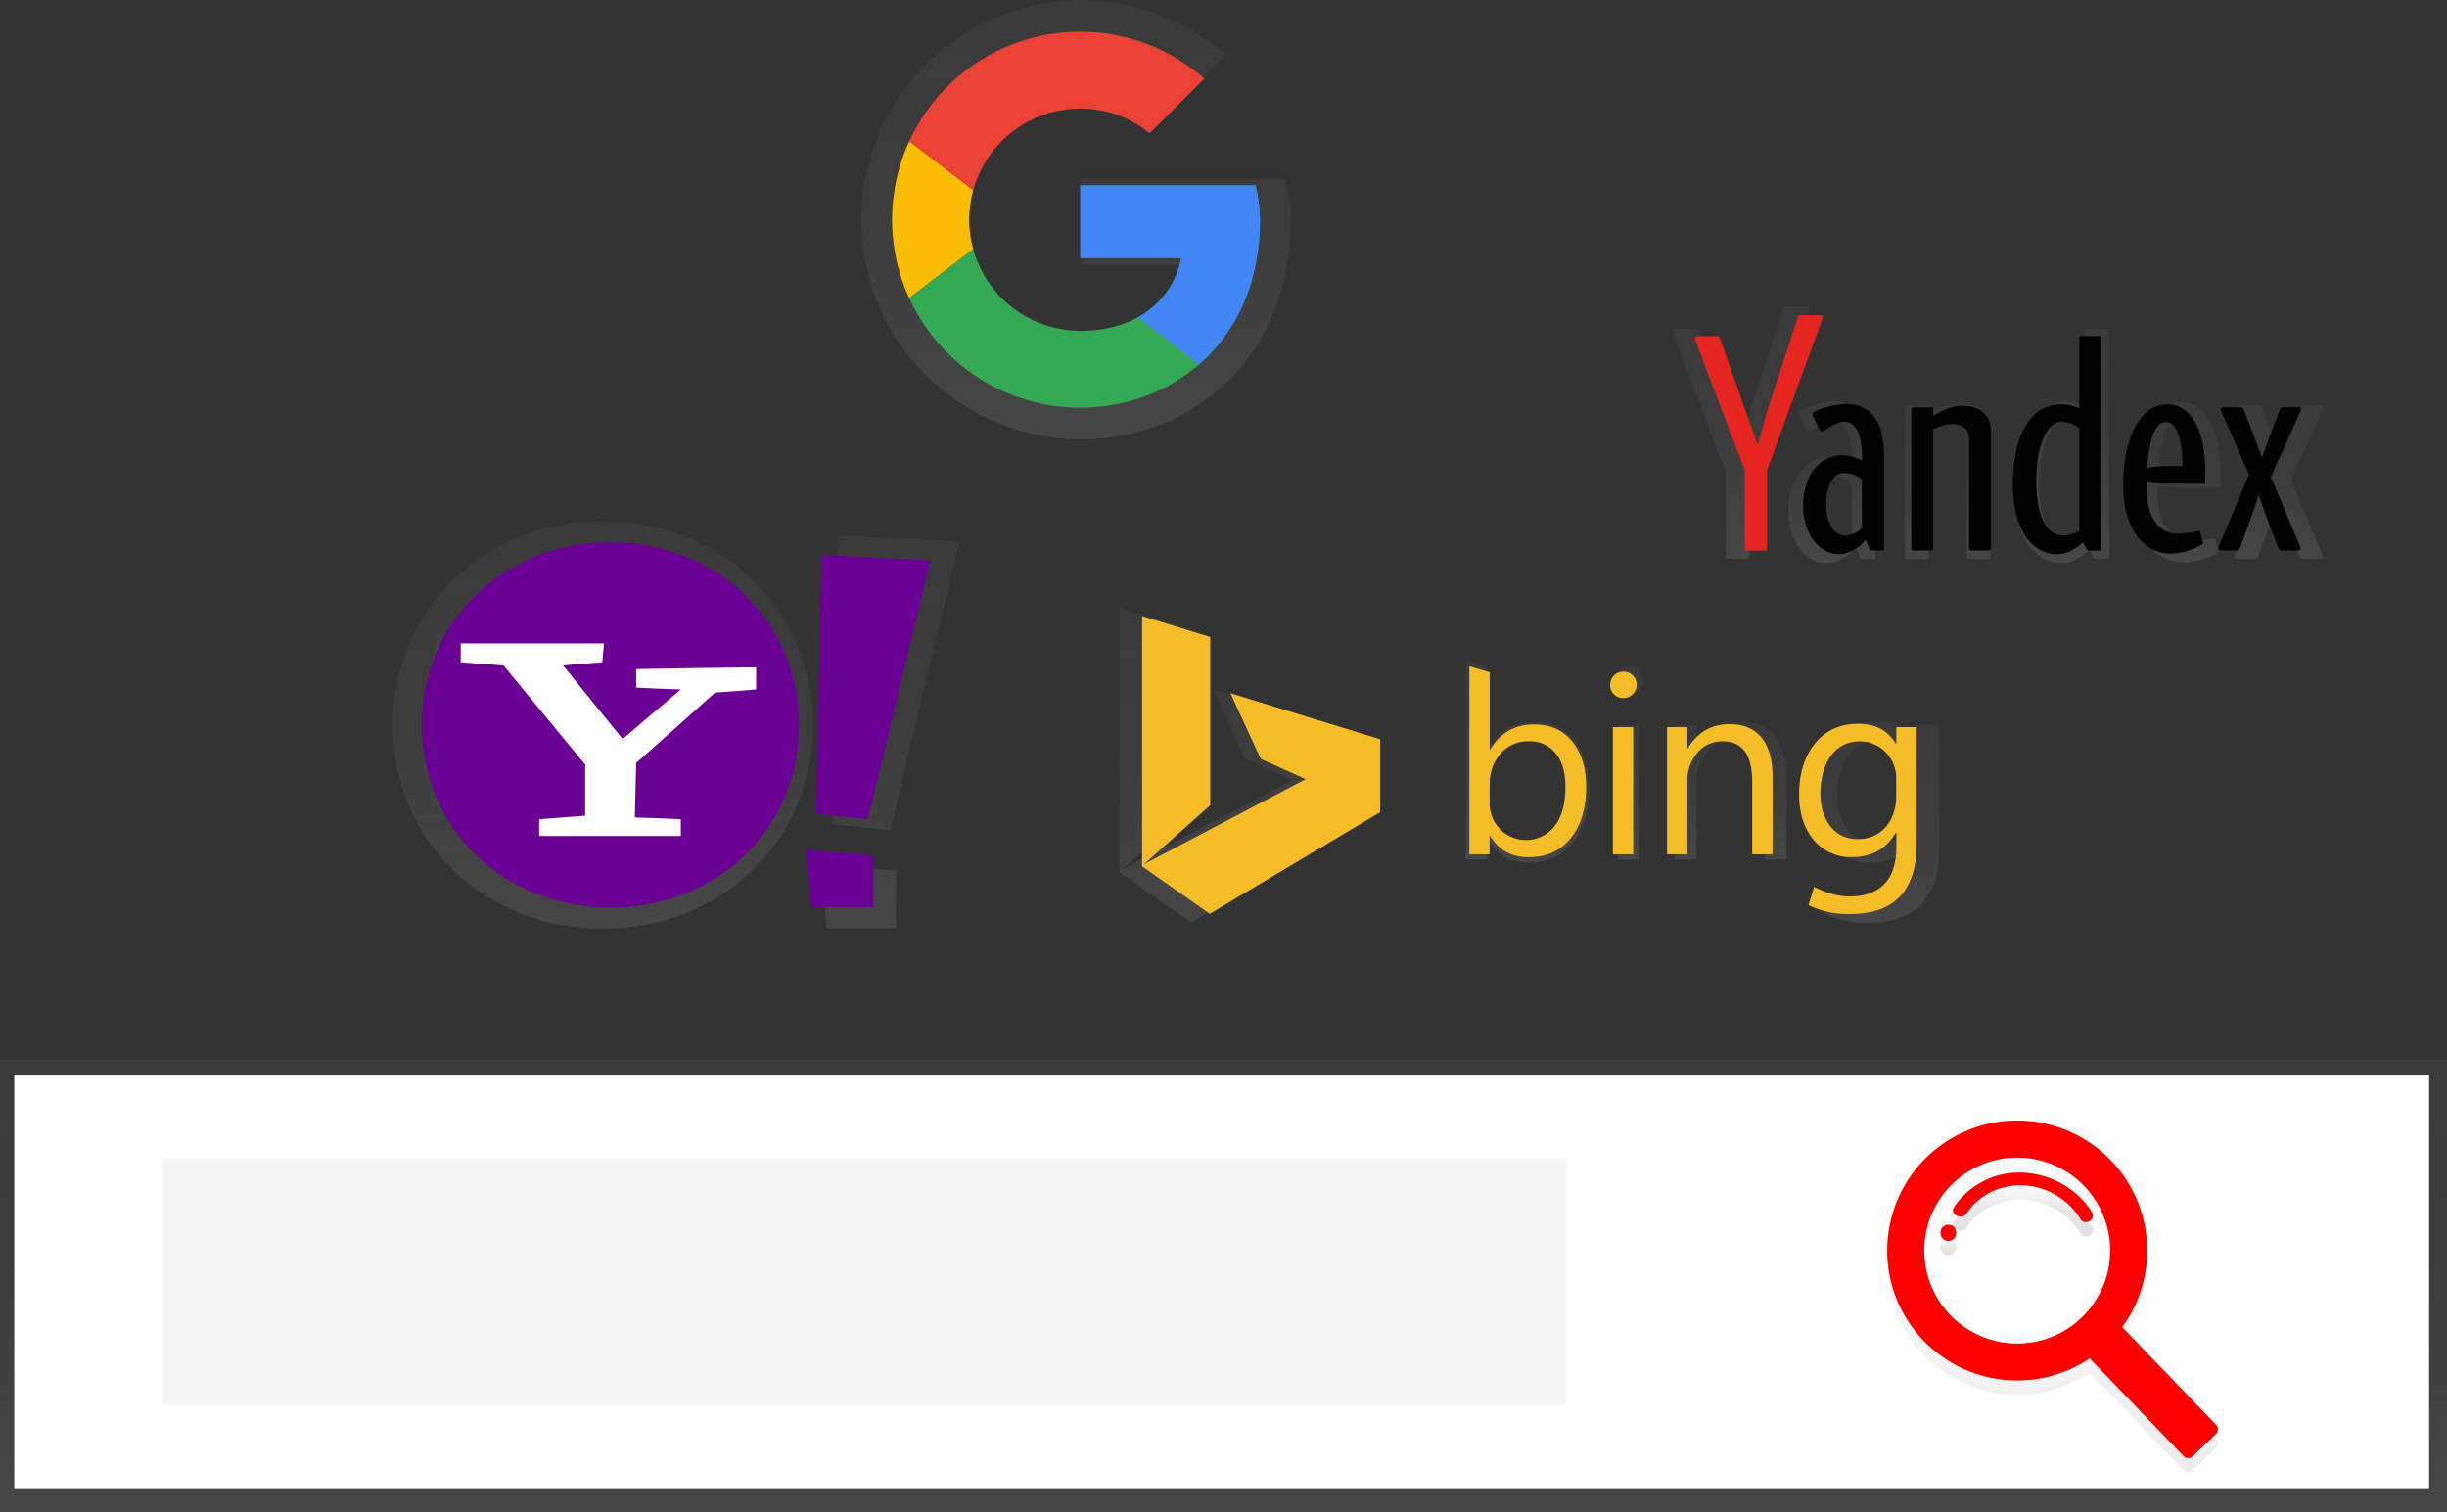 <?xml version="1.0" encoding="UTF-8" standalone="no"?>
<svg
   data-name="Layer 1"
   width="871.91"
   height="538.91"
   viewBox="0 0 871.91 538.91"
   version="1.1"
   id="svg972"
   sodipodi:docname="seo.svg"
   inkscape:version="1.1.1 (c3084ef, 2021-09-22)"
   xmlns:inkscape="http://www.inkscape.org/namespaces/inkscape"
   xmlns:sodipodi="http://sodipodi.sourceforge.net/DTD/sodipodi-0.dtd"
   xmlns:xlink="http://www.w3.org/1999/xlink"
   xmlns="http://www.w3.org/2000/svg"
   xmlns:svg="http://www.w3.org/2000/svg"
   xmlns:rdf="http://www.w3.org/1999/02/22-rdf-syntax-ns#"
   xmlns:cc="http://creativecommons.org/ns#"
   xmlns:dc="http://purl.org/dc/elements/1.1/">
  <rect x="0" y="0" width="871.91" height="538.91" fill="#333333" stroke="none"/>
  <sodipodi:namedview
     id="namedview974"
     pagecolor="#ffffff"
     bordercolor="#666666"
     borderopacity="1.0"
     inkscape:pageshadow="2"
     inkscape:pageopacity="0.0"
     inkscape:pagecheckerboard="0"
     showgrid="false"
     inkscape:zoom="1.0428458"
     inkscape:cx="587.33516"
     inkscape:cy="384.52473"
     inkscape:window-width="1312"
     inkscape:window-height="784"
     inkscape:window-x="0"
     inkscape:window-y="25"
     inkscape:window-maximized="0"
     inkscape:current-layer="svg972" />
  <defs
     id="defs863">
    <linearGradient
       id="73e15490-e73a-4daf-a8fa-871575ee9321-41"
       x1="435.95"
       y1="538.91"
       x2="435.95"
       y2="377.68"
       gradientUnits="userSpaceOnUse">
      <stop
         offset="0"
         stop-color="gray"
         stop-opacity="0.25"
         id="stop824" />
      <stop
         offset="0.54"
         stop-color="gray"
         stop-opacity="0.12"
         id="stop826" />
      <stop
         offset="1"
         stop-color="gray"
         stop-opacity="0.1"
         id="stop828" />
    </linearGradient>
    <linearGradient
       id="df8be15c-9459-42d7-bdb7-69a0793b072a-42"
       x1="895.46"
       y1="705.26"
       x2="895.46"
       y2="584.97"
       gradientUnits="userSpaceOnUse">
      <stop
         offset="0"
         stop-color="#b3b3b3"
         stop-opacity="0.25"
         id="stop831" />
      <stop
         offset="0.54"
         stop-color="#b3b3b3"
         stop-opacity="0.1"
         id="stop833" />
      <stop
         offset="1"
         stop-color="#b3b3b3"
         stop-opacity="0.05"
         id="stop835" />
    </linearGradient>
    <linearGradient
       id="ec5b6c4a-1901-436f-adb1-6a75e1cf02b2-43"
       x1="858.28"
       y1="627.87"
       x2="858.28"
       y2="622.08"
       gradientUnits="userSpaceOnUse">
      <stop
         offset="0"
         stop-opacity="0.12"
         id="stop838" />
      <stop
         offset="0.55"
         stop-opacity="0.09"
         id="stop840" />
      <stop
         offset="1"
         stop-opacity="0.02"
         id="stop842" />
    </linearGradient>
    <linearGradient
       id="ad8637ff-19a2-4376-ab14-889c914baa6d-44"
       x1="884.88"
       y1="621.23"
       x2="884.88"
       y2="603.52"
       xlink:href="#ec5b6c4a-1901-436f-adb1-6a75e1cf02b2-43" />
    <linearGradient
       id="4f6e45b9-bafa-41f4-95be-649755ef2db0-45"
       x1="547.45"
       y1="337.11"
       x2="547.45"
       y2="180.55"
       xlink:href="#73e15490-e73a-4daf-a8fa-871575ee9321-41" />
    <clipPath
       id="5a7aca18-822d-4cd6-8022-bc12f6b28c27-40"
       transform="translate(-164.05 -180.55)">
      <path
         id="19379121-7478-408f-b0f7-0bc5cc67c984-60"
         data-name="&lt;Clipping Path&gt;"
         d="M611.43,246.64H549v25.9h35.95c-3.35,16.45-17.37,25.9-35.95,25.9a39.6,39.6,0,1,1,0-79.21,38.75,38.75,0,0,1,24.68,8.83l19.5-19.5A67,67,0,1,0,549,325.85c33.51,0,64-24.37,64-67A55.6,55.6,0,0,0,611.43,246.64Z"
         fill="none" />
    </clipPath>
    <linearGradient
       id="6627af2f-6387-4a0d-b0b9-ac53cdbc3a5b-46"
       x1="378.88"
       y1="511.52"
       x2="378.88"
       y2="366.33"
       xlink:href="#73e15490-e73a-4daf-a8fa-871575ee9321-41" />
    <linearGradient
       id="ddaf1a7f-9880-4904-953e-5b43016bf555-47"
       x1="378.07"
       y1="483.02"
       x2="378.07"
       y2="406.49"
       xlink:href="#73e15490-e73a-4daf-a8fa-871575ee9321-41" />
    <linearGradient
       id="ff2f0951-b323-4635-82fe-8231a68c23a1-48"
       x1="481.22"
       y1="511.34"
       x2="481.22"
       y2="371.35"
       xlink:href="#73e15490-e73a-4daf-a8fa-871575ee9321-41" />
    <linearGradient
       id="feead546-cd88-4849-9d6b-2d10146d77ca-49"
       x1="443.8"
       y1="328.74"
       x2="443.8"
       y2="216.51"
       xlink:href="#73e15490-e73a-4daf-a8fa-871575ee9321-41" />
    <linearGradient
       id="11171aa7-1c4b-491e-968e-ec86b16c2491-50"
       x1="708.4"
       y1="487.94"
       x2="708.4"
       y2="415.88"
       xlink:href="#73e15490-e73a-4daf-a8fa-871575ee9321-41" />
    <linearGradient
       id="e26bf7bd-782d-4f56-b0ff-5a31b16d8be8-51"
       x1="744.45"
       y1="486.82"
       x2="744.45"
       y2="417.99"
       xlink:href="#73e15490-e73a-4daf-a8fa-871575ee9321-41" />
    <linearGradient
       id="585d3746-95bf-4104-b482-1a8856ed9312-52"
       x1="780.78"
       y1="486.82"
       x2="780.78"
       y2="437.78"
       xlink:href="#73e15490-e73a-4daf-a8fa-871575ee9321-41" />
    <linearGradient
       id="a907c335-795f-486f-b1b8-609a83bdae17-53"
       x1="832.79"
       y1="509.37"
       x2="832.79"
       y2="437.64"
       xlink:href="#73e15490-e73a-4daf-a8fa-871575ee9321-41" />
    <linearGradient
       id="13dbe9af-638b-435e-9f44-8918d669c0cb-54"
       x1="858.05"
       y1="379.79"
       x2="858.05"
       y2="324.38"
       xlink:href="#73e15490-e73a-4daf-a8fa-871575ee9321-41" />
    <linearGradient
       id="6e785759-1792-4e56-ab13-97f1c71d675c-55"
       x1="898.6"
       y1="381.19"
       x2="898.6"
       y2="297.72"
       xlink:href="#73e15490-e73a-4daf-a8fa-871575ee9321-41" />
    <linearGradient
       id="1b9d0fbd-4a18-480c-8952-bc1dca6d3c24-56"
       x1="939.58"
       y1="380.99"
       x2="939.58"
       y2="323.88"
       xlink:href="#73e15490-e73a-4daf-a8fa-871575ee9321-41" />
    <linearGradient
       id="08a32409-e9e2-41c9-b320-daf7c916d8a5-57"
       x1="816.78"
       y1="381.19"
       x2="816.78"
       y2="323.68"
       xlink:href="#73e15490-e73a-4daf-a8fa-871575ee9321-41" />
    <linearGradient
       id="b2338fc2-5e48-4cc0-83aa-3fe60e8d838c-58"
       x1="976.13"
       y1="379.79"
       x2="976.13"
       y2="324.99"
       xlink:href="#73e15490-e73a-4daf-a8fa-871575ee9321-41" />
    <linearGradient
       id="250804e8-9fcb-4348-8b6b-ec6692d86991-59"
       x1="784.46"
       y1="379.79"
       x2="784.46"
       y2="289.72"
       xlink:href="#73e15490-e73a-4daf-a8fa-871575ee9321-41" />
  </defs>
  <title
     id="title865">search engines</title>
  <rect
     y="377.68"
     width="871.91"
     height="161.23"
     fill="url(#73e15490-e73a-4daf-a8fa-871575ee9321-41)"
     id="rect867" />
  <rect
     x="5.09"
     y="382.96"
     width="860.45"
     height="147.38"
     fill="#fff"
     id="rect869" />
  <rect
     x="57.94"
     y="413.04"
     width="500.19"
     height="87.71"
     fill="#f5f5f5"
     id="rect871" />
  <path
     d="M916.21,599.19a46.32,46.32,0,1,0-7.58,70.55l33.48,34.83a2.25,2.25,0,0,0,3.19.06l8.34-8a2.25,2.25,0,0,0,.06-3.19l-33.48-34.83A46.32,46.32,0,0,0,916.21,599.19Zm-10.43,56a33.13,33.13,0,1,1,.92-46.85A33.13,33.13,0,0,1,905.78,655.17Z"
     transform="translate(-164.05 -180.55)"
     fill="url(#df8be15c-9459-42d7-bdb7-69a0793b072a-42)"
     id="path873" />
  <path
     d="M858.28,622.08c-3.73,0-3.73,5.79,0,5.79S862,622.08,858.28,622.08Z"
     transform="translate(-164.05 -180.55)"
     fill="url(#ec5b6c4a-1901-436f-adb1-6a75e1cf02b2-43)"
     id="path875" />
  <path
     d="M884.25,603.53a27.83,27.83,0,0,0-24,12.4c-1.58,2.48,2.91,4.67,4.49,2.2,4-6.29,11.65-10.28,19.9-10.07a25.36,25.36,0,0,1,20.69,12c1.58,2.61,5.73.24,4.15-2.35C904.43,609.41,894.61,603.77,884.25,603.53Z"
     transform="translate(-164.05 -180.55)"
     fill="url(#ad8637ff-19a2-4376-ab14-889c914baa6d-44)"
     id="path877" />
  <path
     d="M916.21,594.1a46.32,46.32,0,1,0-7.58,70.55l33.48,34.83a2.25,2.25,0,0,0,3.19.06l8.34-8a2.25,2.25,0,0,0,.06-3.19L920.23,653.5A46.32,46.32,0,0,0,916.21,594.1Zm-10.43,56a33.13,33.13,0,1,1,.92-46.85A33.13,33.13,0,0,1,905.78,650.08Z"
     transform="translate(-164.05 -180.55)"
     fill="#6c63ff"
     id="path879"
     style="fill:#ff0000" />
  <path
     d="M858.28,617c-3.73,0-3.73,5.79,0,5.79S862,617,858.28,617Z"
     transform="translate(-164.05 -180.55)"
     fill="#6c63ff"
     id="path881"
     style="fill:#ff0000" />
  <path
     d="M884.25,598.44a27.83,27.83,0,0,0-24,12.4c-1.58,2.48,2.91,4.67,4.49,2.2,4-6.29,11.65-10.28,19.9-10.07a25.36,25.36,0,0,1,20.69,12c1.58,2.61,5.73.24,4.15-2.35C904.43,604.32,894.61,598.67,884.25,598.44Z"
     transform="translate(-164.05 -180.55)"
     fill="#6c63ff"
     id="path883"
     style="fill:#ff0000" />
  <g
     id="b66f4108-1dd3-4103-b715-537ec4a4772e"
     data-name="&lt;Group&gt;">
    <path
       d="M622.18,244.59H549.23v30.24h42c-3.91,19.21-20.28,30.24-42,30.24a46.26,46.26,0,0,1,0-92.51,45.25,45.25,0,0,1,28.82,10.32l22.77-22.77a78.23,78.23,0,1,0-51.59,137c39.14,0,74.72-28.47,74.72-78.28A64.94,64.94,0,0,0,622.18,244.59Z"
       transform="translate(-164.05 -180.55)"
       fill="url(#4f6e45b9-bafa-41f4-95be-649755ef2db0-45)"
       id="path885" />
  </g>
  <g
     clip-path="url(#5a7aca18-822d-4cd6-8022-bc12f6b28c27-40)"
     id="g896">
    <path
       d="M472.81,298.43V219.22l51.79,39.6Z"
       transform="translate(-164.05 -180.55)"
       fill="#fbbc05"
       id="path888" />
    <path
       d="M472.81,219.22l51.79,39.6,21.33-18.58L619,228.36V185.71H472.81Z"
       transform="translate(-164.05 -180.55)"
       fill="#ea4335"
       id="path890" />
    <path
       d="M472.81,298.43l91.4-70.07,24.07,3L619,185.71V331.94H472.81Z"
       transform="translate(-164.05 -180.55)"
       fill="#34a853"
       id="path892" />
    <path
       d="M619,331.94l-94.44-73.12-12.19-9.14L619,219.22Z"
       transform="translate(-164.05 -180.55)"
       fill="#4285f4"
       id="path894" />
  </g>
  <g
     id="d8826248-d006-481d-80db-43bc27daf51c"
     data-name="g3970">
    <g
       id="90809b75-c047-41d3-8e27-ed57a95840b3"
       data-name="g3956">
      <g
         id="4e8d5321-71ab-4cf6-9531-1699e46183bc"
         data-name="path61">
        <path
           d="M378.87,366.33c42.47,0,74.92,31.43,74.92,72.58s-32.45,72.6-74.92,72.6S304,480.07,304,438.91,336.4,366.33,378.87,366.33ZM453.8,511.52Z"
           transform="translate(-164.05 -180.55)"
           fill="url(#6627af2f-6387-4a0d-b0b9-ac53cdbc3a5b-46)"
           id="path898" />
      </g>
      <g
         id="cd9086b0-0465-4ddd-b26e-08d7ca60be30"
         data-name="g63">
        <g
           id="26e2b761-0ff4-4c57-a74a-b23f719f2f6e"
           data-name="id4">
          <g
             id="aa638075-2341-4c20-8c97-6443789b9aee"
             data-name="path66">
            <path
               d="M375.65,414c.17-2.52.36-5,.71-7.53h-57V414c5.73.36,11.29.9,17,1.25,10.75,13.08,21.5,26.17,32.43,39.42V475c-6.09.54-12.19.9-18.28,1.44V483h56.28V476.4c-6.09-.37-12.19-.54-18.28-.72.18-7.16.36-14.51.54-21.68,10.57-9.32,21-18.64,31.37-28,5.37-.36,10.75-.71,16.3-1.25V416c-15.95.18-31.72.36-47.67.71v7.36c5.91.36,11.83.53,17.74.71-7.7,6.63-15.42,13.08-23.12,19.72-7.89-9.68-15.77-19.53-23.66-29.22C365.25,414.73,370.44,414.38,375.65,414Z"
               transform="translate(-164.05 -180.55)"
               fill="url(#ddaf1a7f-9880-4904-953e-5b43016bf555-47)"
               id="path901" />
          </g>
        </g>
      </g>
      <g
         id="c909fb51-d884-4b77-9a53-133209191f18"
         data-name="g68">
        <g
           id="fad3897a-b382-46ab-97cd-992d89cd1312"
           data-name="id5">
          <g
             id="b723b098-9615-45ec-9744-2c024445d2d9"
             data-name="path71">
            <path
               d="M506,373.52l-43.2-2.16c-.72,34.24-1.44,68.65-2.15,102.89,6.81.71,13.8,1.43,20.6,2.15Q493.58,424.78,506,373.52ZM458.63,511.34h24.73v-20.6l-26.88-2.15C457.19,496.29,457.92,503.82,458.63,511.34Z"
               transform="translate(-164.05 -180.55)"
               fill="url(#ff2f0951-b323-4635-82fe-8231a68c23a1-48)"
               id="path906" />
          </g>
        </g>
      </g>
    </g>
  </g>
  <g
     id="c54374c9-5ce3-408c-944d-67488ba47ad9"
     data-name="g3970">
    <g
       id="0625f036-f82d-4f60-b46b-c9ebda46575e"
       data-name="g3956">
      <path
         id="0af1f165-b901-461e-ab4c-b27d5265da26-61"
         data-name="path61"
         d="M381.57,373.83c38.09,0,67.18,28.18,67.18,65.09S419.65,504,381.57,504s-67.18-28.19-67.18-65.1S343.48,373.83,381.57,373.83ZM448.76,504Z"
         transform="translate(-164.05 -180.55)"
         fill="#6b0094" />
      <g
         id="c03fa78e-fbaa-491c-9ca6-f015ede67acc"
         data-name="g63">
        <g
           id="88a9ccd2-aa29-411b-a295-ecc501fde54c"
           data-name="id4">
          <path
             id="f24379df-238d-4d18-84fa-01d663e5d57c-62"
             data-name="path66"
             d="M378.68,416.59c.15-2.26.32-4.51.64-6.75H328.21v6.75c5.13.32,10.12.8,15.27,1.12,9.64,11.73,19.28,23.47,29.08,35.35v18.17c-5.46.48-10.93.8-16.39,1.29v5.94h50.47v-5.94c-5.46-.33-10.93-.48-16.39-.65.17-6.42.32-13,.48-19.44,9.47-8.36,18.81-16.71,28.13-25.07,4.81-.32,9.64-.64,14.62-1.12v-7.88c-14.3.17-28.45.32-42.75.64v6.6c5.3.32,10.61.47,15.91.64-6.91,5.95-13.83,11.73-20.73,17.68-7.07-8.68-14.15-17.52-21.22-26.2C369.35,417.23,374,416.91,378.68,416.59Z"
             transform="translate(-164.05 -180.55)"
             fill="#fff" />
        </g>
      </g>
      <g
         id="bed980a8-54d9-4ead-8aa7-7019110c4f84"
         data-name="g68">
        <g
           id="4054f81e-5c95-4b6b-9e19-71fd8b4446f2"
           data-name="id5">
          <path
             id="131db97b-3cb7-4435-addf-77d62cece6dc-63"
             data-name="path71"
             d="M495.52,380.27l-38.74-1.94c-.65,30.7-1.29,61.56-1.93,92.27,6.1.64,12.37,1.28,18.48,1.93Q484.42,426.24,495.52,380.27ZM453.09,503.86h22.18V485.38l-24.1-1.93C451.8,490.36,452.45,497.11,453.09,503.86Z"
             transform="translate(-164.05 -180.55)"
             fill="#6b0094" />
        </g>
      </g>
    </g>
  </g>
  <g
     id="8dc6b1c1-e606-4fc7-a28b-e59b8b7d9e91"
     data-name="layer1">
    <g
       id="3383feb4-8fcc-4817-9f82-bc69d4bd9416"
       data-name="path2998">
      <polygon
         points="424.45 328.74 398.91 310.84 398.91 216.51 424.61 224.38 424.61 287.81 399.65 310.05 460.56 278.01 443.68 270.37 432.25 245.59 488.7 262.89 488.7 290.48 424.45 328.74"
         fill="url(#feead546-cd88-4849-9d6b-2d10146d77ca-49)"
         id="polygon922" />
    </g>
    <g
       id="adf0c4a8-c861-4f67-ad45-bfc4516b4b15"
       data-name="flowRoot3000">
      <g
         id="5241a0fb-1782-4a0b-a8f5-d9d23bc6ad1c"
         data-name="path3009">
        <path
           d="M694.22,479.89H694v6.92h-7.67V415.88l7.67,2.29v29.16h.19q5.66-9.54,16.56-9.55,9.22,0,14.43,6.43t5.22,17.24q0,12-5.85,19.25t-16,7.23A15.76,15.76,0,0,1,694.22,479.89ZM694,460.57v6.69a14.25,14.25,0,0,0,3.86,10.08,13.77,13.77,0,0,0,20.73-1.19q4-5.33,4-14.83,0-8-3.7-12.54a12.23,12.23,0,0,0-10-4.54,13.6,13.6,0,0,0-10.76,4.66A17.09,17.09,0,0,0,694,460.57Z"
           transform="translate(-164.05 -180.55)"
           fill="url(#11171aa7-1c4b-491e-968e-ec86b16c2491-50)"
           id="path925" />
      </g>
      <g
         id="e9bd7740-3bac-4f11-9098-850597dc5964"
         data-name="path3011">
        <path
           d="M744.4,428a4.86,4.86,0,0,1-3.51-1.4,4.74,4.74,0,0,1-1.45-3.56,4.91,4.91,0,0,1,5-5,5,5,0,0,1,3.58,1.43,5,5,0,0,1,0,7.09A4.91,4.91,0,0,1,744.4,428Zm3.74,58.85h-7.67V438.9h7.67Z"
           transform="translate(-164.05 -180.55)"
           fill="url(#e26bf7bd-782d-4f56-b0ff-5a31b16d8be8-51)"
           id="path928" />
      </g>
      <g
         id="9d1a5a1d-38c0-45ad-a4b7-043d8bfe2cf6"
         data-name="path3013">
        <path
           d="M800.67,486.82H793V459.49q0-15.25-11.14-15.25a12.08,12.08,0,0,0-9.52,4.33,16,16,0,0,0-3.77,10.93v27.33H760.9V438.9h7.67v8h.19q5.43-9.08,15.72-9.08,7.86,0,12,5.08t4.16,14.67Z"
           transform="translate(-164.05 -180.55)"
           fill="url(#585d3746-95bf-4104-b482-1a8856ed9312-52)"
           id="path931" />
      </g>
      <g
         id="d360da2a-da29-47f1-af73-68a568081c1c"
         data-name="path3015">
        <path
           d="M855,483q0,26.39-25.27,26.39A33.92,33.92,0,0,1,814.15,506l2.1-6.87c4.69,2.32,9,3.61,13.32,3.61,11.4,0,17.71-6.19,17.71-18.73v-5.24h-.19q-5.47,9.17-16.47,9.17a18,18,0,0,1-14.39-6.39c-3.63-4.26-5.61-10.05-5.61-17.23,0-8.14,2.11-14.54,6-19.34s9.38-7.34,16.18-7.34c6.46,0,11.13,2.34,14.25,7.52h.19V438.9H855Zm-7.67-17.83v-7.07a13.82,13.82,0,0,0-13.48-13.85c-11.11,0-15.08,10.11-15.16,19.65,0,9.11,4.63,17.24,14.08,17.24S847.19,473.65,847.28,465.15Z"
           transform="translate(-164.05 -180.55)"
           fill="url(#a907c335-795f-486f-b1b8-609a83bdae17-53)"
           id="path934" />
      </g>
    </g>
  </g>
  <g
     id="b32b3bd2-e2ac-448f-8e9d-3efea7831205"
     data-name="layer1">
    <path
       id="862837c3-f02c-4075-80e2-0d6e8e0a806a-64"
       data-name="path2998"
       d="M595.1,506.22,571,489.29V400.13l24.29,7.44v59.95l-23.59,21,57.57-30.29-16-7.22-10.8-23.42L655.83,444V470Z"
       transform="translate(-164.05 -180.55)"
       fill="#f4bd27" />
    <g
       id="b78c3c1b-fd7c-4cdd-831f-943502e589c6"
       data-name="flowRoot3000">
      <path
         id="a1aaba5c-87d1-494e-b4db-e2424d267e74-65"
         data-name="path3009"
         d="M695,478.43h-.18V485H687.6v-67l7.25,2.16v27.56H695q5.35-9,15.66-9,8.71,0,13.64,6.08t4.93,16.3q0,11.37-5.53,18.2T708.6,486A14.9,14.9,0,0,1,695,478.43Zm-.18-18.27v6.32A13.47,13.47,0,0,0,698.5,476a13,13,0,0,0,19.59-1.13q3.74-5,3.74-14,0-7.56-3.49-11.85a11.56,11.56,0,0,0-9.46-4.29,12.85,12.85,0,0,0-10.17,4.4,16.16,16.16,0,0,0-3.85,11Z"
         transform="translate(-164.05 -180.55)"
         fill="#f4bd27" />
      <path
         id="c2b46ba4-c904-4cc9-9109-f48bfd422836-66"
         data-name="path3011"
         d="M742.46,429.34a4.59,4.59,0,0,1-3.32-1.33,4.48,4.48,0,0,1-1.37-3.36,4.64,4.64,0,0,1,4.69-4.73,4.68,4.68,0,0,1,3.38,1.35,4.72,4.72,0,0,1,0,6.7A4.64,4.64,0,0,1,742.46,429.34ZM746,485h-7.25V439.69H746Z"
         transform="translate(-164.05 -180.55)"
         fill="#f4bd27" />
      <path
         id="e38629ea-396c-4cd4-a9ef-8c6412e7dcde-67"
         data-name="path3013"
         d="M795.64,485h-7.25V459.15q0-14.42-10.53-14.42a11.42,11.42,0,0,0-9,4.09,15.16,15.16,0,0,0-3.56,10.33V485h-7.25V439.69h7.25v7.52h.18q5.13-8.58,14.86-8.58,7.43,0,11.37,4.8t3.94,13.86Z"
         transform="translate(-164.05 -180.55)"
         fill="#f4bd27" />
      <path
         id="b7a43e19-a069-4d09-9407-0ca788ab83ee-68"
         data-name="path3015"
         d="M847,481.35q0,24.94-23.88,24.94a32.07,32.07,0,0,1-14.68-3.18l2-6.5c4.44,2.19,8.52,3.41,12.59,3.41,10.78,0,16.74-5.85,16.74-17.7v-5h-.18Q834.35,486,824,486a17,17,0,0,1-13.6-6c-3.43-4-5.3-9.5-5.3-16.28,0-7.7,2-13.74,5.7-18.28s8.87-6.94,15.3-6.94c6.1,0,10.52,2.21,13.47,7.1h.18v-5.91H847ZM839.7,464.5v-6.68A13.06,13.06,0,0,0,827,444.73c-10.5,0-14.25,9.55-14.33,18.57,0,8.61,4.38,16.29,13.31,16.29S839.61,472.53,839.7,464.5Z"
         transform="translate(-164.05 -180.55)"
         fill="#f4bd27" />
    </g>
  </g>
  <g
     id="79792e90-82bf-4238-a4af-cd0948953fb1"
     data-name="g10">
    <g
       id="d238b1b1-b934-4f75-9b9b-f38f789b39c3"
       data-name="path38">
      <path
         d="M862.05,324.38c-5.31,0-10.84,3.88-10.84,3.88v-2.49c0-.55-.22-.77-.76-.77h-6.78a.78.78,0,0,0-.87.77v53.15c0,.55.22.88.77.88h6.89a.78.78,0,0,0,.76-.88v-45.5a14.73,14.73,0,0,1,7.08-2c3.7,0,6.61,1.84,6.61,5.6v41.92a.81.81,0,0,0,.87.88h6.77a.78.78,0,0,0,.76-.88V334.61C873.31,327.94,869.21,324.38,862.05,324.38Z"
         transform="translate(-164.05 -180.55)"
         fill="url(#13dbe9af-638b-435e-9f44-8918d669c0cb-54)"
         id="path946" />
    </g>
    <g
       id="917579d8-8aae-424a-b443-a10d1fe52665"
       data-name="path40">
      <path
         d="M914.76,297.72H908a.78.78,0,0,0-.87.77V325.3a20,20,0,0,0-6.88-1.53c-11,0-18.56,10.53-18.56,30.77,0,17.34,7.35,26.65,16.94,26.65,4,0,7.38-2.32,9.82-4.49l1.48,2.51a.93.93,0,0,0,1,.58h3.9a.78.78,0,0,0,.77-.88V298.48c0-.55-.22-.77-.76-.77Zm-24.13,55c0-11.15,3.26-22.2,9.92-22.2a10.28,10.28,0,0,1,6.56,2.44v39.3a12.85,12.85,0,0,1-6,1.75C893.83,374,890.63,365.44,890.63,352.75Z"
         transform="translate(-164.05 -180.55)"
         fill="url(#6e785759-1792-4e56-ab13-97f1c71d675c-55)"
         id="path949" />
    </g>
    <g
       id="8c6db44b-25c2-4c11-b17a-480760c306ff"
       data-name="path42">
      <path
         d="M940.72,323.88c-11.28,0-16.85,14.77-16.85,30.85,0,16.83,7.94,26.26,18.16,26.26a25.82,25.82,0,0,0,11.89-3.4.82.82,0,0,0,.42-1l-.86-3.56a.76.76,0,0,0-.87-.65,36.23,36.23,0,0,1-7.54,1.08c-8.36,0-12.19-7.44-12.19-17.31v-2.4a63.71,63.71,0,0,0,6.65.58h15.77v-4.56c0-16.84-5.89-25.85-14.57-25.85Zm-.54,23.57c-2.5,0-7,.62-7,.62s.06-1.81.28-3.55c1-9.23,3.18-13.9,7-13.9,3.3,0,5.57,4.78,6.11,13.14.11,1.74.11,3.69.11,3.69h-6.43Z"
         transform="translate(-164.05 -180.55)"
         fill="url(#1b9d0fbd-4a18-480c-8952-bc1dca6d3c24-56)"
         id="path952" />
    </g>
    <g
       id="c697e1ca-ddd9-45ac-9ec9-31a6877d9bb6"
       data-name="path44">
      <path
         d="M829.92,330.78c-2.51-4.94-7-7.1-12.08-7.1a33.86,33.86,0,0,0-11.83,2.8c-.67.3-1.09.57-1.09,1.09a2.21,2.21,0,0,0,.33,1l2.31,4.94a1,1,0,0,0,.93.69,1.71,1.71,0,0,0,.92-.36c3.34-2.14,5.79-3.31,7.72-3.31,2.56,0,4.3,1.7,5.37,4.26a25.6,25.6,0,0,1,1.39,9.48c0,.49,0,1.12,0,1.12a17.27,17.27,0,0,0-7.57-2c-9.79,0-15.07,9.31-15.07,19.26,0,10.73,6.17,18.59,13.59,18.59,4.13,0,7.87-2.43,10.37-5.48,0,0,1.33,3.18,1.51,3.56a.77.77,0,0,0,.86.52h4a.78.78,0,0,0,.76-.88V348.08c0-7.58-.38-13.36-2.38-17.3Zm-6,40.39a9.43,9.43,0,0,1-6.36,2.86,5.94,5.94,0,0,1-5-2.76c-1.58-2.18-2.31-5.54-2.31-9.25,0-5.88,2.17-11.91,6.77-11.91a11.15,11.15,0,0,1,6.91,2.44v18.63Z"
         transform="translate(-164.05 -180.55)"
         fill="url(#08a32409-e9e2-41c9-b320-daf7c916d8a5-57)"
         id="path955" />
    </g>
    <g
       id="ff4fa252-6ee1-4f25-bde5-0a4b374039a4"
       data-name="path46">
      <path
         d="M991.08,325h-6a1.17,1.17,0,0,0-1.19.81c-.38,1-2.94,7.73-4,10.52-.75,2-2.76,7.69-2.76,7.69h-.23s-1.48-4.15-2.28-6.21c-.64-1.68-4-10.54-4.44-11.64-.23-.59-.48-1.17-1.35-1.17H962.2a1,1,0,0,0-.9,1.29c.24.5,10.77,24.51,10.77,24.51s-11.31,26.89-11.64,27.49a1,1,0,0,0,.89,1.5h5.79c1,0,1.37-.52,1.67-1.35.83-2.33,2.07-5.58,3.83-10.6,1.16-3.33,3-9.16,3-9.16h.2s2,5.95,2.76,7.89c1.89,4.92,4.32,11.34,4.57,12s.64,1.2,1.32,1.2H991c.65,0,1-.74.65-1.39-.73-1.54-7-16.72-11.3-26.69,0,0,11.25-24.84,11.47-25.45s.15-1.26-.77-1.26Z"
         transform="translate(-164.05 -180.55)"
         fill="url(#b2338fc2-5e48-4cc0-83aa-3fe60e8d838c-58)"
         id="path958" />
    </g>
    <g
       id="79f0924f-12b4-4187-96c3-4ef7db672aef"
       data-name="path48">
      <path
         d="M808.1,289.72h-7.62a1.09,1.09,0,0,0-1.19.81c-.1.48-11.42,35-12.25,37.92-.58,2-2.49,9.24-2.94,11l-3.94-10.76c-1-3-10.13-28.61-10.4-29.64-.15-.56-.41-1.26-1.39-1.26h-7.44A1,1,0,0,0,760,299c.19.4,13.62,36.16,19,49.82v30c0,.55.22.88.77.88h7a.78.78,0,0,0,.76-.88v-29.8c4.52-12.64,21-57.62,21.23-58.13s.16-1.26-.77-1.26Z"
         transform="translate(-164.05 -180.55)"
         fill="url(#250804e8-9fcb-4348-8b6b-ec6692d86991-59)"
         id="path961" />
    </g>
  </g>
  <g
     id="d1c7a373-120e-4263-88e0-20e0671c3dc9"
     data-name="g10">
    <path
       id="8b7152ff-683f-476b-a613-e78fe121e9f8-69"
       data-name="path38"
       d="M863,325.14c-4.94,0-10.1,3.61-10.1,3.61v-2.32c0-.51-.2-.71-.71-.71h-6.31a.73.73,0,0,0-.81.71v49.49c0,.51.2.82.71.82h6.41a.73.73,0,0,0,.71-.82V333.56a13.71,13.71,0,0,1,6.59-1.89c3.44,0,6.16,1.71,6.16,5.21v39a.75.75,0,0,0,.81.82h6.31a.72.72,0,0,0,.71-.82V334.67C873.49,328.45,869.68,325.14,863,325.14Z"
       transform="translate(-164.05 -180.55)"
       fill="#010202" />
    <path
       id="c6648a63-5afe-4686-8775-d8042d885f82-70"
       data-name="path40"
       d="M912.08,300.32h-6.31a.73.73,0,0,0-.81.71v25a18.64,18.64,0,0,0-6.41-1.42c-10.25,0-17.28,9.8-17.28,28.65,0,16.15,6.84,24.81,15.77,24.81,3.76,0,6.87-2.16,9.15-4.18l1.38,2.34a.86.86,0,0,0,.89.54h3.63a.73.73,0,0,0,.71-.82V301c0-.51-.2-.71-.71-.71Zm-22.47,51.24c0-10.39,3-20.67,9.24-20.67a9.57,9.57,0,0,1,6.11,2.27v36.59a12,12,0,0,1-5.62,1.63C892.6,371.38,889.62,363.37,889.62,351.56Z"
       transform="translate(-164.05 -180.55)"
       fill="#010202" />
    <path
       id="8ebde601-e4a8-4ba4-a58e-6ed2eed807f8-71"
       data-name="path42"
       d="M936.25,324.68c-10.51,0-15.69,13.75-15.69,28.72,0,15.67,7.4,24.45,16.9,24.45a24,24,0,0,0,11.07-3.16.77.77,0,0,0,.39-1l-.8-3.31a.7.7,0,0,0-.81-.61,33.73,33.73,0,0,1-7,1c-7.78,0-11.35-6.92-11.35-16.12v-2.23a59.31,59.31,0,0,0,6.19.54h14.68v-4.25c0-15.68-5.49-24.07-13.57-24.07Zm-.51,21.95c-2.32,0-6.55.57-6.55.57s.06-1.69.26-3.31c.91-8.6,3-12.94,6.5-12.94,3.08,0,5.18,4.45,5.69,12.24.1,1.62.1,3.44.1,3.44h-6Z"
       transform="translate(-164.05 -180.55)"
       fill="#010202" />
    <path
       id="b4bb227d-30ce-41b9-90ac-a7d472bb05c4-72"
       data-name="path44"
       d="M833.1,331.11c-2.33-4.6-6.49-6.61-11.25-6.61a31.52,31.52,0,0,0-11,2.6c-.62.28-1,.53-1,1a2.06,2.06,0,0,0,.31.92l2.15,4.6a.91.91,0,0,0,.87.64,1.59,1.59,0,0,0,.86-.33c3.11-2,5.39-3.08,7.19-3.08,2.39,0,4,1.58,5,4a23.84,23.84,0,0,1,1.29,8.83c0,.45,0,1,0,1a16.08,16.08,0,0,0-7-1.9c-9.12,0-14,8.67-14,17.93,0,10,5.75,17.31,12.65,17.31,3.85,0,7.33-2.26,9.66-5.11,0,0,1.24,3,1.4,3.32a.72.72,0,0,0,.8.49h3.69a.73.73,0,0,0,.71-.82V347.21c0-7.05-.36-12.43-2.22-16.1Zm-5.62,37.61a8.78,8.78,0,0,1-5.92,2.66,5.53,5.53,0,0,1-4.66-2.57c-1.47-2-2.15-5.15-2.15-8.61,0-5.47,2-11.09,6.3-11.09a10.38,10.38,0,0,1,6.43,2.27v17.34Z"
       transform="translate(-164.05 -180.55)"
       fill="#010202" />
    <path
       id="0e65a99c-9adc-4d1d-86b7-022bb92efd88-73"
       data-name="path46"
       d="M983.14,325.71h-5.62a1.09,1.09,0,0,0-1.11.76c-.36.94-2.73,7.2-3.71,9.79-.69,1.85-2.57,7.16-2.57,7.16h-.22s-1.38-3.86-2.12-5.79c-.6-1.56-3.73-9.82-4.13-10.84-.21-.55-.45-1.09-1.25-1.09h-6.16a.91.91,0,0,0-.84,1.2c.22.46,10,22.82,10,22.82s-10.53,25-10.84,25.6a1,1,0,0,0,.83,1.39h5.4c.92,0,1.28-.48,1.56-1.26.78-2.17,1.93-5.2,3.57-9.87,1.08-3.1,2.8-8.53,2.8-8.53h.19s1.88,5.54,2.57,7.35c1.76,4.58,4,10.56,4.26,11.19s.6,1.12,1.23,1.12h6.12c.61,0,.89-.69.6-1.29-.68-1.44-6.49-15.56-10.53-24.85,0,0,10.47-23.12,10.67-23.7s.14-1.18-.72-1.18Z"
       transform="translate(-164.05 -180.55)"
       fill="#010202" />
    <path
       id="c96c6d06-e931-4679-98ae-89e17d7c35f9-74"
       data-name="path48"
       d="M812.78,292.87h-7.09a1,1,0,0,0-1.11.76c-.09.45-10.64,32.63-11.4,35.31-.54,1.9-2.32,8.6-2.74,10.21l-3.67-10c-.89-2.76-9.43-26.64-9.68-27.59-.14-.52-.38-1.18-1.3-1.18h-6.92a.91.91,0,0,0-.84,1.2c.17.37,12.68,33.67,17.73,46.39v28c0,.51.2.82.71.82H793a.73.73,0,0,0,.71-.82V348.17c4.21-11.77,19.6-53.65,19.76-54.12s.14-1.18-.72-1.18Z"
       transform="translate(-164.05 -180.55)"
       fill="#e52620" />
  </g>
</svg>
